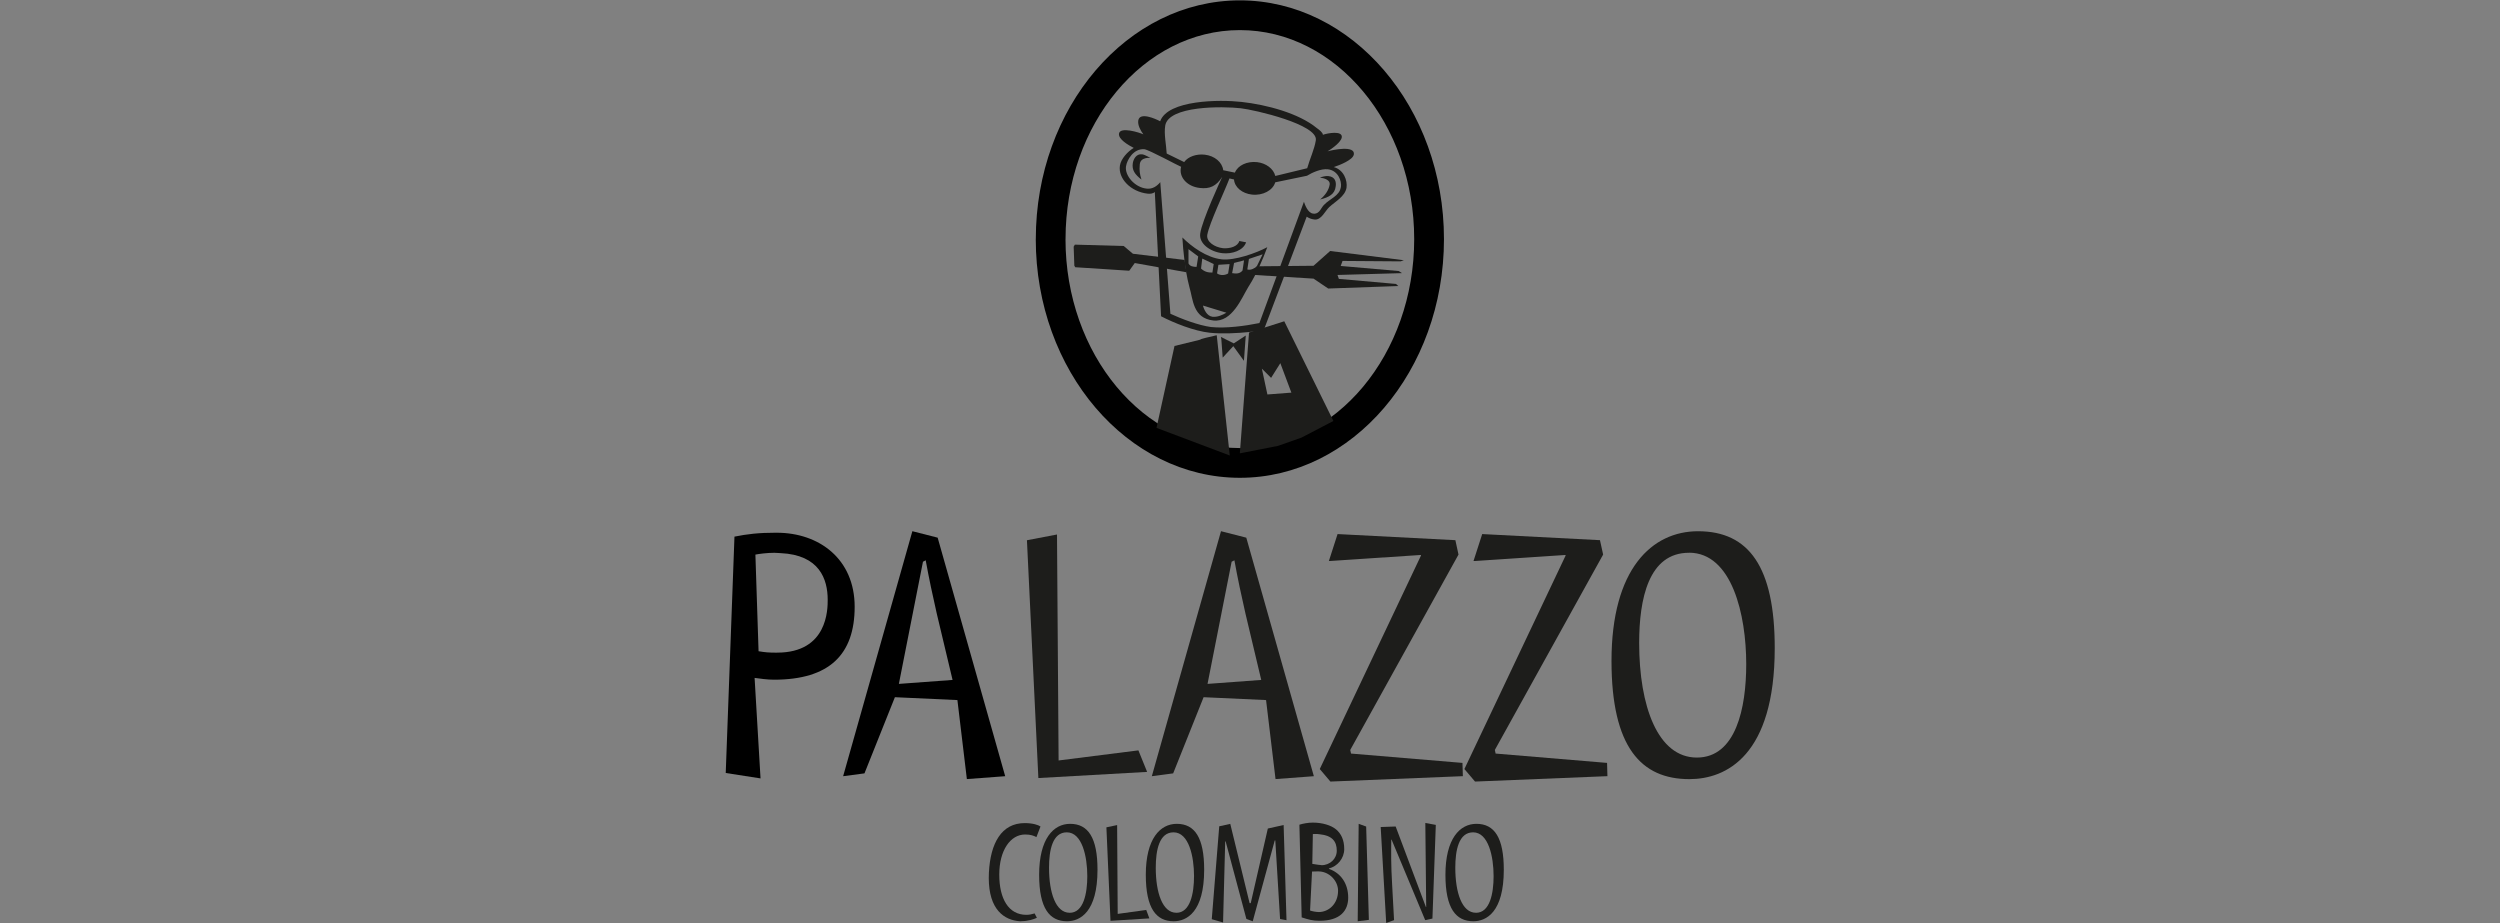 <?xml version="1.0" encoding="UTF-8"?><svg id="Logos" xmlns="http://www.w3.org/2000/svg" viewBox="0 0 750 277"><rect x="0" y="0" width="750" height="277" fill="#808080" stroke="none"/><defs><style>.cls-1{fill:none;}.cls-2{fill:#1d1d1b;}.cls-3{fill:#fff;}</style></defs><path d="M233.03,159.81c-5.58,0-8.89.42-12.69,1.18l-2.62,70.91,10.44,1.62-1.78-30.15c1.54.21,3.8.54,5.83.54,16.59,0,24.19-7.54,24.19-21.88s-10.67-22.21-23.36-22.21ZM233.15,195.8c-2.73,0-3.57-.11-5.58-.43l-.95-28.99c1.06-.21,3.43-.54,5.68-.54.7,0,1.31.1,1.9.1,11.62.54,14.11,7.77,14.11,14.01,0,2.8,0,15.84-15.17,15.84Z"/><path d="M281.31,161.3l-7.6-1.94-20.77,73.5,6.4-.85,9.13-22.85,18.73.86.02-.02,2.84,23.72,11.5-.86-20.26-71.56ZM269.66,205.17l7.23-36.65.82-.43c.95,5.29,2.13,10.78,3.31,15.95l4.75,19.94-16.12,1.19Z"/><path class="cls-2" d="M509.43,159.37c-13.87,0-25.98,11.31-25.98,38.9,0,25.88,8.89,35.47,23.36,35.47h0c11.02,0,25.61-7.01,25.61-39.34,0-24.26-7.71-35.03-23-35.03ZM509.06,227.27c-11.74,0-17.31-15.41-17.31-34.38,0-13.26,2.84-27.06,14.94-27.06v-.02c12.92,0,17.18,18.65,17.18,33.43,0,13.16-3.08,28.03-14.82,28.03Z"/><polygon class="cls-2" points="482.23 232.85 442.51 234.47 439.32 230.71 469.67 166.7 469.67 166.49 442.05 168.31 444.66 160.22 479.99 162.05 480.94 166.37 448.45 224.99 448.69 226.07 482.12 228.87 482.23 232.85"/><polygon class="cls-2" points="438.86 232.85 399.12 234.47 395.93 230.71 426.28 166.7 426.28 166.49 398.66 168.31 401.27 160.22 436.61 162.05 437.55 166.37 405.07 224.99 405.31 226.07 438.74 228.87 438.86 232.85"/><path class="cls-2" d="M373.89,161.3l-7.59-1.94-20.75,73.5,6.4-.85,9.13-22.85,18.74.86,2.84,23.7,11.5-.86-20.27-71.56ZM362.26,205.17l7.23-36.65.83-.43h0c.95,5.29,2.12,10.78,3.31,15.95l4.74,19.94-16.12,1.19Z"/><polygon class="cls-2" points="344.14 231.57 311.53 233.41 311.51 233.42 308.08 162.07 317.1 160.35 317.58 228.14 341.52 225.11 344.14 231.57"/><path class="cls-2" d="M310.38,274.02l.68,1.32c-.93.46-2.72,1.01-4.62,1.01v.03h-.39c-4.83-.29-9.42-3.51-9.42-13.01,0-.51,0-1.05.04-1.61.45-8.81,3.78-14.83,10.73-14.83,2.45,0,4.07.55,4.75,1.02l-1.22,3.18c-.85-.43-1.74-.78-3.39-.78-4.41,0-7.76,4.75-7.76,12.03s2.8,12.07,8.14,12.07c.81,0,1.61-.16,2.46-.42Z"/><path class="cls-2" d="M321.03,247.15c-4.95,0-9.29,4.43-9.29,15.29,0,10.17,3.18,13.94,8.36,13.94h0c3.94,0,9.15-2.76,9.15-15.46,0-9.54-2.76-13.77-8.22-13.77ZM320.89,273.83c-4.2,0-6.18-6.05-6.18-13.51,0-5.2,1.01-10.62,5.33-10.62,4.61,0,6.15,7.31,6.15,13.12,0,5.17-1.1,11.02-5.3,11.02Z"/><path class="cls-2" d="M353.03,247.15c-4.96,0-9.29,4.43-9.29,15.29,0,10.17,3.18,13.94,8.35,13.94h0c3.94,0,9.16-2.76,9.16-15.46,0-9.54-2.76-13.77-8.22-13.77ZM352.91,273.83c-4.18,0-6.18-6.05-6.18-13.51,0-5.2,1.01-10.62,5.33-10.62,4.62,0,6.15,7.31,6.15,13.12,0,5.17-1.12,11.02-5.3,11.02Z"/><polygon class="cls-2" points="344.81 275.52 333.16 276.24 333.15 276.25 331.92 248.2 335.14 247.52 335.31 274.17 343.87 272.98 344.81 275.52"/><polygon class="cls-2" points="385.95 276.06 384.04 275.71 384.02 275.7 382.59 252.14 382.42 252.14 375.82 276.39 373.91 275.67 367.69 252.42 367.56 252.42 366.92 276.74 363.53 275.76 365.77 247.89 369.08 247.16 374.88 270.94 375.22 270.94 380.35 248.56 385.09 247.5 385.95 276.06"/><path class="cls-2" d="M398.73,260.67l-.09-.12c2.59-.61,4.63-3.06,4.63-5.82s-.94-4.66-2.46-5.92c-1.48-1.23-4.11-2.03-6.96-2.03-1.41,0-2.97.29-4.03.63l.68,27.8c1.93.63,3.27,1.02,5.26,1.02h0c6.41.04,8.7-3.13,8.7-6.94,0-4.37-2.34-7.42-5.73-8.61ZM393.86,250.23c.17-.04.42-.04.71-.04.39,0,.81,0,1.33.09,3.73.37,5.13,2.11,5.13,4.92,0,2.45-2.04,4.36-4.59,4.36v-.03c-.29,0-.54-.04-.85-.08l-1.9-.29.16-8.94ZM395.56,273.61c-.67,0-2.03-.24-2.54-.46l.59-11.69,1.74-.04h0c3.35-.09,6.07,2.79,6.07,5.8,0,3.85-2.71,6.4-5.86,6.4Z"/><polygon class="cls-2" points="410.66 275.96 407.31 276.38 407.6 247.15 407.6 247.15 409.85 247.96 410.66 275.96"/><path class="cls-2" d="M430.74,247.47l-1.01,28.1h0s-2.17.47-2.17.47l-10.09-24.16h-.09c-.04,4.02-.09,7.47.25,13.31l.59,10.85-2.36.85-1.65-28.78,4.49-.16,9.07,24.15h.09l-.26-25.21,3.14.58Z"/><path class="cls-2" d="M442.92,247.15c-4.95,0-9.29,4.43-9.29,15.29,0,10.17,3.18,13.94,8.36,13.94h0c3.94,0,9.15-2.76,9.15-15.46,0-9.54-2.76-13.77-8.22-13.77ZM442.78,273.83c-4.2,0-6.19-6.05-6.19-13.51,0-5.2,1.01-10.62,5.34-10.62,4.61,0,6.15,7.31,6.15,13.12,0,5.17-1.1,11.02-5.3,11.02Z"/><path class="cls-1" d="M315.19,71.73c0,37.02,25.47,67.15,56.77,67.15s56.77-30.13,56.77-67.15S403.27,4.57,371.96,4.57s-56.77,30.13-56.77,67.16"/><path d="M371.96,143.34c-33.76,0-61.23-32.12-61.23-71.61h8.92c0,34.57,23.46,62.69,52.3,62.69s52.31-28.12,52.31-62.69-23.46-62.7-52.3-62.7-52.3,28.13-52.3,62.7h-8.92C310.74,32.24,338.2.11,371.96.11s61.23,32.13,61.23,71.62-27.47,71.61-61.23,71.61Z"/><path class="cls-3" d="M375.05,99.58l.59-.19c-.19.03-.39.04-.59.06v.13Z"/><polygon class="cls-2" points="355.38 77.98 339.88 76.13 337.12 73.8 322.46 73.39 322.1 74 322.3 79.71 322.57 80.17 338.77 81.22 340.43 78.91 355.93 81.68 355.38 77.98"/><polygon class="cls-2" points="377.05 79.89 394.06 79.73 399.04 75.3 421.16 78.07 420.17 78.41 402.76 78.28 402.21 79.79 419.63 81.31 420.61 81.94 401.25 82.49 401.66 83.67 418.79 85.18 419.5 85.81 398.47 86.56 394.06 83.59 376.36 82.49 377.05 79.89"/><path class="cls-2" d="M342.61,46.29c-1.79-.21-2.6,1.56-2.77,2.66-.32,2.09.65,3.41,2.59,4.91-.51-1.59-.68-2.64-.5-4.59.23-2.23,3.11-1.91,3.21-1.89h0c0,.07-1.58-.98-2.54-1.09ZM366.49,77.8c-4.52-.51-8.97-3.77-11.78-6.56.13,2.22.32,4.49.61,6.73.14,1.23.32,2.47.54,3.69.26,1.51.58,3.02.97,4.5,1.09,3.57.97,9.3,7.17,9.99,5.66.63,8.55-6.89,10.44-9.96.77-1.2,1.48-2.43,2.12-3.69.46-.87.88-1.74,1.28-2.61.87-1.9,1.64-3.82,2.34-5.71v-.02c-3.3,1.76-9.79,4.07-13.7,3.64ZM358.97,80.07c-1.07-.04-1.92-.13-2.42-1.03v-4.29l2.91,2.18-.49,3.14ZM360.68,77.57l3.43,1.64-.39,2.57h0,0s0,0,0,0c-1.43,0-2.39-.27-3.41-1.22l.37-2.99ZM367.93,93.82h-.02c-1.2.7-2.69,1.36-4.15,1.21-1.69-.19-2.6-2.23-2.87-3.36l7.02,2.14s0,0,.02,0v.02ZM368.44,82.04h0c-.58.37-1.36.54-2.11.45-.42-.05-.83-.18-1.21-.48l.4-2.57,3.36-.21-.44,2.82ZM372.75,81.19h-.02c-.79.92-1.8.98-3.09.75l.58-3.06,2.99-.77-.46,3.08ZM377.05,79.88c-.52.54-1.83,1.31-2.85.95l.48-3.15,4.12-1.39-1.75,3.6ZM398.54,52.83c-.86-.1-1.87.19-2.56.45,1.38.16,3.14.76,2.93,2.07-.26,1.68-1.37,3.28-2.85,4.49,2.6-.64,4.41-1.58,4.65-3.94.19-1.26-.12-2.84-2.17-3.06ZM398.54,52.83c-.86-.1-1.87.19-2.56.45,1.38.16,3.14.76,2.93,2.07-.26,1.68-1.37,3.28-2.85,4.49,2.6-.64,4.41-1.58,4.65-3.94.19-1.26-.12-2.84-2.17-3.06ZM342.61,46.29c-1.79-.21-2.6,1.56-2.77,2.66-.32,2.09.65,3.41,2.59,4.91-.51-1.59-.68-2.64-.5-4.59.23-2.23,3.11-1.91,3.21-1.89h0c0,.07-1.58-.98-2.54-1.09ZM366.49,77.8c-4.52-.51-8.97-3.77-11.78-6.56.13,2.22.32,4.49.61,6.73.14,1.23.32,2.47.54,3.69.26,1.51.58,3.02.97,4.5,1.09,3.57.97,9.3,7.17,9.99,5.66.63,8.55-6.89,10.44-9.96.77-1.2,1.48-2.43,2.12-3.69.46-.87.88-1.74,1.28-2.61.87-1.9,1.64-3.82,2.34-5.71v-.02c-3.3,1.76-9.79,4.07-13.7,3.64ZM358.97,80.07c-1.07-.04-1.92-.13-2.42-1.03v-4.29l2.91,2.18-.49,3.14ZM360.68,77.57l3.43,1.64-.39,2.57h0,0s0,0,0,0c-1.43,0-2.39-.27-3.41-1.22l.37-2.99ZM367.93,93.82h-.02c-1.2.7-2.69,1.36-4.15,1.21-1.69-.19-2.6-2.23-2.87-3.36l7.02,2.14s0,0,.02,0v.02ZM368.44,82.04h0c-.58.37-1.36.54-2.11.45-.42-.05-.83-.18-1.21-.48l.4-2.57,3.36-.21-.44,2.82ZM372.75,81.19h-.02c-.79.92-1.8.98-3.09.75l.58-3.06,2.99-.77-.46,3.08ZM377.05,79.88c-.52.54-1.83,1.31-2.85.95l.48-3.15,4.12-1.39-1.75,3.6ZM342.61,46.29c-1.79-.21-2.6,1.56-2.77,2.66-.32,2.09.65,3.41,2.59,4.91-.51-1.59-.68-2.64-.5-4.59.23-2.23,3.11-1.91,3.21-1.89h0c0,.07-1.58-.98-2.54-1.09ZM366.49,77.8c-4.52-.51-8.97-3.77-11.78-6.56.13,2.22.32,4.49.61,6.73.14,1.23.32,2.47.54,3.69.26,1.51.58,3.02.97,4.5,1.09,3.57.97,9.3,7.17,9.99,5.66.63,8.55-6.89,10.44-9.96.77-1.2,1.48-2.43,2.12-3.69.46-.87.88-1.74,1.28-2.61.87-1.9,1.64-3.82,2.34-5.71v-.02c-3.3,1.76-9.79,4.07-13.7,3.64ZM358.97,80.07c-1.07-.04-1.92-.13-2.42-1.03v-4.29l2.91,2.18-.49,3.14ZM360.68,77.57l3.43,1.64-.39,2.57h0,0s0,0,0,0c-1.43,0-2.39-.27-3.41-1.22l.37-2.99ZM367.93,93.82h-.02c-1.2.7-2.69,1.36-4.15,1.21-1.69-.19-2.6-2.23-2.87-3.36l7.02,2.14s0,0,.02,0v.02ZM368.44,82.04h0c-.58.37-1.36.54-2.11.45-.42-.05-.83-.18-1.21-.48l.4-2.57,3.36-.21-.44,2.82ZM372.75,81.19h-.02c-.79.92-1.8.98-3.09.75l.58-3.06,2.99-.77-.46,3.08ZM377.05,79.88c-.52.54-1.83,1.31-2.85.95l.48-3.15,4.12-1.39-1.75,3.6ZM398.54,52.83c-.86-.1-1.87.19-2.56.45,1.38.16,3.14.76,2.93,2.07-.26,1.68-1.37,3.28-2.85,4.49,2.6-.64,4.41-1.58,4.65-3.94.19-1.26-.12-2.84-2.17-3.06ZM398.54,52.83c-.86-.1-1.87.19-2.56.45,1.38.16,3.14.76,2.93,2.07-.26,1.68-1.37,3.28-2.85,4.49,2.6-.64,4.41-1.58,4.65-3.94.19-1.26-.12-2.84-2.17-3.06ZM366.49,77.8c-4.52-.51-8.97-3.77-11.78-6.56.13,2.22.32,4.49.61,6.73.14,1.23.32,2.47.54,3.69.26,1.51.58,3.02.97,4.5,1.09,3.57.97,9.3,7.17,9.99,5.66.63,8.55-6.89,10.44-9.96.77-1.2,1.48-2.43,2.12-3.69.46-.87.88-1.74,1.28-2.61.87-1.9,1.64-3.82,2.34-5.71v-.02c-3.3,1.76-9.79,4.07-13.7,3.64ZM358.97,80.07c-1.07-.04-1.92-.13-2.42-1.03v-4.29l2.91,2.18-.49,3.14ZM360.68,77.57l3.43,1.64-.39,2.57h0,0s0,0,0,0c-1.43,0-2.39-.27-3.41-1.22l.37-2.99ZM367.93,93.82h-.02c-1.2.7-2.69,1.36-4.15,1.21-1.69-.19-2.6-2.23-2.87-3.36l7.02,2.14s0,0,.02,0v.02ZM368.44,82.04h0c-.58.37-1.36.54-2.11.45-.42-.05-.83-.18-1.21-.48l.4-2.57,3.36-.21-.44,2.82ZM372.75,81.19h-.02c-.79.92-1.8.98-3.09.75l.58-3.06,2.99-.77-.46,3.08ZM377.05,79.88c-.52.54-1.83,1.31-2.85.95l.48-3.15,4.12-1.39-1.75,3.6ZM342.61,46.29c-1.79-.21-2.6,1.56-2.77,2.66-.32,2.09.65,3.41,2.59,4.91-.51-1.59-.68-2.64-.5-4.59.23-2.23,3.11-1.91,3.21-1.89h0c0,.07-1.58-.98-2.54-1.09ZM342.61,46.29c-1.79-.21-2.6,1.56-2.77,2.66-.32,2.09.65,3.41,2.59,4.91-.51-1.59-.68-2.64-.5-4.59.23-2.23,3.11-1.91,3.21-1.89h0c0,.07-1.58-.98-2.54-1.09ZM366.49,77.8c-4.52-.51-8.97-3.77-11.78-6.56.13,2.22.32,4.49.61,6.73.14,1.23.32,2.47.54,3.69.26,1.51.58,3.02.97,4.5,1.09,3.57.97,9.3,7.17,9.99,5.66.63,8.55-6.89,10.44-9.96.77-1.2,1.48-2.43,2.12-3.69.46-.87.88-1.74,1.28-2.61.87-1.9,1.64-3.82,2.34-5.71v-.02c-3.3,1.76-9.79,4.07-13.7,3.64ZM358.97,80.07c-1.07-.04-1.92-.13-2.42-1.03v-4.29l2.91,2.18-.49,3.14ZM360.68,77.57l3.43,1.64-.39,2.57h0,0s0,0,0,0c-1.43,0-2.39-.27-3.41-1.22l.37-2.99ZM367.93,93.82h-.02c-1.2.7-2.69,1.36-4.15,1.21-1.69-.19-2.6-2.23-2.87-3.36l7.02,2.14s0,0,.02,0v.02ZM368.44,82.04h0c-.58.37-1.36.54-2.11.45-.42-.05-.83-.18-1.21-.48l.4-2.57,3.36-.21-.44,2.82ZM372.75,81.19h-.02c-.79.92-1.8.98-3.09.75l.58-3.06,2.99-.77-.46,3.08ZM377.05,79.88c-.52.54-1.83,1.31-2.85.95l.48-3.15,4.12-1.39-1.75,3.6ZM398.54,52.83c-.86-.1-1.87.19-2.56.45,1.38.16,3.14.76,2.93,2.07-.26,1.68-1.37,3.28-2.85,4.49,2.6-.64,4.41-1.58,4.65-3.94.19-1.26-.12-2.84-2.17-3.06ZM398.54,52.83c-.86-.1-1.87.19-2.56.45,1.38.16,3.14.76,2.93,2.07-.26,1.68-1.37,3.28-2.85,4.49,2.6-.64,4.41-1.58,4.65-3.94.19-1.26-.12-2.84-2.17-3.06ZM366.49,77.8c-4.52-.51-8.97-3.77-11.78-6.56.13,2.22.32,4.49.61,6.73.14,1.23.32,2.47.54,3.69.26,1.51.58,3.02.97,4.5,1.09,3.57.97,9.3,7.17,9.99,5.66.63,8.55-6.89,10.44-9.96.77-1.2,1.48-2.43,2.12-3.69.46-.87.88-1.74,1.28-2.61.87-1.9,1.64-3.82,2.34-5.71v-.02c-3.3,1.76-9.79,4.07-13.7,3.64ZM358.97,80.07c-1.07-.04-1.92-.13-2.42-1.03v-4.29l2.91,2.18-.49,3.14ZM374.67,77.68l4.12-1.39-1.75,3.6c-.52.54-1.83,1.31-2.85.95l.48-3.15ZM370.22,78.88l2.99-.77-.46,3.08h-.02c-.79.92-1.8.98-3.09.75l.58-3.06ZM360.68,77.57l3.43,1.64-.39,2.57h0,0s0,0,0,0c-1.43,0-2.39-.27-3.41-1.22l.37-2.99ZM367.93,93.82h-.02c-1.2.7-2.69,1.36-4.15,1.21-1.69-.19-2.6-2.23-2.87-3.36l7.02,2.14s0,0,.02,0v.02ZM368.44,82.04h0c-.58.37-1.36.54-2.11.45-.42-.05-.83-.18-1.21-.48l.4-2.57,3.36-.21-.44,2.82ZM339.85,48.95c-.32,2.09.65,3.41,2.59,4.91-.51-1.59-.68-2.64-.5-4.59.23-2.23,3.11-1.91,3.21-1.89h0c0,.07-1.58-.98-2.54-1.09-1.79-.21-2.6,1.56-2.77,2.66ZM406.16,46.36h0c.44-2.85-6.41-1.39-7.89-.96,1.44-.86,4.03-2.77,4.26-4.17.34-2.17-4.4-1.26-5.66-.79,0-.68-1.18-1.56-1.77-1.97-5.39-4.48-15.09-7.07-22.68-7.9-6.53-.73-22.09-.62-24.37,5.81-1.4-.75-6.16-2.89-6.57-.22-.21,1.33.64,2.94,1.53,4.14-1.2-.55-6.98-2.38-7.31-.22-.26,1.67,2.75,3.43,4.42,4.29-1.86,1.12-3.84,3.29-4.15,5.31-.59,3.87,3.25,7.86,8.34,8.42.74.08,1.62,0,2.13-.51l.98,19.46.16,3.16.74,14.67c4,2.06,9.88,4.42,14.61,4.94,3.53.38,8.02.18,12.11-.24.04,0,.09,0,.13-.02.12,0,.25-.03.38-.04,1.25-.13,2.45-.29,3.57-.45l.29-.78,5.76-15.22,1.23-3.24,5.61-14.83c.58.41,1.4.76,2.36.86,2.02.23,3.24-2.67,4.38-3.71,1.83-1.7,4.71-3.18,5.2-5.78.34-2.23-.81-5.41-3.81-6.25,1.74-.56,5.75-2.16,5.99-3.73ZM349.56,37.73c.92-6.07,17.31-5.86,22.67-5.25,4.13.46,23.26,4.87,22.52,9.6-.4,2.65-1.84,5.69-2.59,8.39l-9.57,2.32c-.54-2.18-2.78-3.84-5.46-4.15-3.02-.33-5.8.98-6.66,3.15l-3.5-.72c-.29-2.41-2.59-4.34-5.56-4.67-2.44-.27-4.95.54-6.16,2.22l-5.24-2.56c-.14-2.62-.85-5.83-.45-8.31ZM402.23,56.22h0c-.38,2.53-3.3,3.42-5,5.22-.88.8-1.27,2.6-2.91,2.68l-.42-.05c-1.51-.16-2.42-2.61-2.72-3.54l-7.09,19.3-1.12,3.08-5.15,14.01c-4.26.87-10.17,1.66-14.52,1.19-3.75-.5-8.86-2.44-12.18-3.98l-1.04-13.5-.25-3.31-1.75-22.67c-.94,1.14-2.28,2.15-4.1,1.94-3.62-.39-6.6-3.97-6.18-6.67.3-2.01,2.29-5.41,5.5-5.15,1.38.15,10.31,5.03,11.03,5.27-.78,3,1.71,5.91,5.59,6.35,2.97.34,4.88-.45,6.76-3.32-.4.78-6.12,13.19-6.61,16.98-.45,3.01,2.97,5.49,6.63,5.91,2.96.33,6.32-.83,7.13-3.26l-2.03-.4c-.46,1.63-2.74,2.32-4.86,2.17-2.56-.29-5.08-1.92-4.76-4.01.66-3.58,5.18-12.99,6.66-16.93l1.36.32c.18,2.35,2.47,4.21,5.39,4.53,3.22.36,6.27-1.25,6.98-3.68l9.52-1.97c1.57-.97,4.24-2.17,6.26-1.94,3.02.33,4.23,3.44,3.92,5.42ZM395.98,53.27c1.38.16,3.14.76,2.93,2.07-.26,1.68-1.37,3.28-2.85,4.49,2.6-.64,4.41-1.58,4.65-3.94.19-1.26-.12-2.84-2.17-3.06-.86-.1-1.87.19-2.56.45ZM366.49,77.8c-4.52-.51-8.97-3.77-11.78-6.56.13,2.22.32,4.49.61,6.73.14,1.23.32,2.47.54,3.69.26,1.51.58,3.02.97,4.5,1.09,3.57.97,9.3,7.17,9.99,5.66.63,8.55-6.89,10.44-9.96.77-1.2,1.48-2.43,2.12-3.69.46-.87.88-1.74,1.28-2.61.87-1.9,1.64-3.82,2.34-5.71v-.02c-3.3,1.76-9.79,4.07-13.7,3.64ZM358.97,80.07c-1.07-.04-1.92-.13-2.42-1.03v-4.29l2.91,2.18-.49,3.14ZM374.67,77.68l4.12-1.39-1.75,3.6c-.52.54-1.83,1.31-2.85.95l.48-3.15ZM370.22,78.88l2.99-.77-.46,3.08h-.02c-.79.92-1.8.98-3.09.75l.58-3.06ZM360.68,77.57l3.43,1.64-.39,2.57h0,0s0,0,0,0c-1.43,0-2.39-.27-3.41-1.22l.37-2.99ZM367.93,93.82h-.02c-1.2.7-2.69,1.36-4.15,1.21-1.69-.19-2.6-2.23-2.87-3.36l7.02,2.14s0,0,.02,0v.02ZM368.44,82.04h0c-.58.37-1.36.54-2.11.45-.42-.05-.83-.18-1.21-.48l.4-2.57,3.36-.21-.44,2.82ZM339.85,48.95c-.32,2.09.65,3.41,2.59,4.91-.51-1.59-.68-2.64-.5-4.59.23-2.23,3.11-1.91,3.21-1.89h0c0,.07-1.58-.98-2.54-1.09-1.79-.21-2.6,1.56-2.77,2.66ZM342.61,46.29c-1.79-.21-2.6,1.56-2.77,2.66-.32,2.09.65,3.41,2.59,4.91-.51-1.59-.68-2.64-.5-4.59.23-2.23,3.11-1.91,3.21-1.89h0c0,.07-1.58-.98-2.54-1.09ZM366.49,77.8c-4.52-.51-8.97-3.77-11.78-6.56.13,2.22.32,4.49.61,6.73.14,1.23.32,2.47.54,3.69.26,1.51.58,3.02.97,4.5,1.09,3.57.97,9.3,7.17,9.99,5.66.63,8.55-6.89,10.44-9.96.77-1.2,1.48-2.43,2.12-3.69.46-.87.88-1.74,1.28-2.61.87-1.9,1.64-3.82,2.34-5.71v-.02c-3.3,1.76-9.79,4.07-13.7,3.64ZM358.97,80.07c-1.07-.04-1.92-.13-2.42-1.03v-4.29l2.91,2.18-.49,3.14ZM360.68,77.57l3.43,1.64-.39,2.57h0,0s0,0,0,0c-1.43,0-2.39-.27-3.41-1.22l.37-2.99ZM367.93,93.82h-.02c-1.2.7-2.69,1.36-4.15,1.21-1.69-.19-2.6-2.23-2.87-3.36l7.02,2.14s0,0,.02,0v.02ZM368.44,82.04h0c-.58.37-1.36.54-2.11.45-.42-.05-.83-.18-1.21-.48l.4-2.57,3.36-.21-.44,2.82ZM372.75,81.19h-.02c-.79.92-1.8.98-3.09.75l.58-3.06,2.99-.77-.46,3.08ZM377.05,79.88c-.52.54-1.83,1.31-2.85.95l.48-3.15,4.12-1.39-1.75,3.6ZM398.54,52.83c-.86-.1-1.87.19-2.56.45,1.38.16,3.14.76,2.93,2.07-.26,1.68-1.37,3.28-2.85,4.49,2.6-.64,4.41-1.58,4.65-3.94.19-1.26-.12-2.84-2.17-3.06ZM398.54,52.83c-.86-.1-1.87.19-2.56.45,1.38.16,3.14.76,2.93,2.07-.26,1.68-1.37,3.28-2.85,4.49,2.6-.64,4.41-1.58,4.65-3.94.19-1.26-.12-2.84-2.17-3.06ZM366.49,77.8c-4.52-.51-8.97-3.77-11.78-6.56.13,2.22.32,4.49.61,6.73.14,1.23.32,2.47.54,3.69.26,1.51.58,3.02.97,4.5,1.09,3.57.97,9.3,7.17,9.99,5.66.63,8.55-6.89,10.44-9.96.77-1.2,1.48-2.43,2.12-3.69.46-.87.88-1.74,1.28-2.61.87-1.9,1.64-3.82,2.34-5.71v-.02c-3.3,1.76-9.79,4.07-13.7,3.64ZM358.97,80.07c-1.07-.04-1.92-.13-2.42-1.03v-4.29l2.91,2.18-.49,3.14ZM360.68,77.57l3.43,1.64-.39,2.57h0,0s0,0,0,0c-1.43,0-2.39-.27-3.41-1.22l.37-2.99ZM367.93,93.82h-.02c-1.2.7-2.69,1.36-4.15,1.21-1.69-.19-2.6-2.23-2.87-3.36l7.02,2.14s0,0,.02,0v.02ZM368.44,82.04h0c-.58.37-1.36.54-2.11.45-.42-.05-.83-.18-1.21-.48l.4-2.57,3.36-.21-.44,2.82ZM372.75,81.19h-.02c-.79.92-1.8.98-3.09.75l.58-3.06,2.99-.77-.46,3.08ZM377.05,79.88c-.52.54-1.83,1.31-2.85.95l.48-3.15,4.12-1.39-1.75,3.6ZM342.61,46.29c-1.79-.21-2.6,1.56-2.77,2.66-.32,2.09.65,3.41,2.59,4.91-.51-1.59-.68-2.64-.5-4.59.23-2.23,3.11-1.91,3.21-1.89h0c0,.07-1.58-.98-2.54-1.09Z"/><polygon class="cls-2" points="366.4 101.77 366.81 107.29 369.99 103.84 373.18 108.25 373.73 100.66 370.13 103.01 366.26 101.08 366.4 101.77"/><path class="cls-2" d="M365,100.57c-2.42.56-5.03,1.14-4.92,1.33l-7.73,1.89-5.4,24.57,21.98,8.29-3.91-36.07h0s0-.01,0-.01Z"/><path class="cls-2" d="M395.56,117.25v-.02l-10.28-20.85-5.85,1.87-3.86,1.23-.86.28-2.76,36.24,11.46-2.24,7.06-2.49,9.55-4.98-4.46-9.05ZM380.22,118.34l-1.66-7.74,2.77,2.76,2.77-4.41,3.31,8.84-7.18.55Z"/></svg>